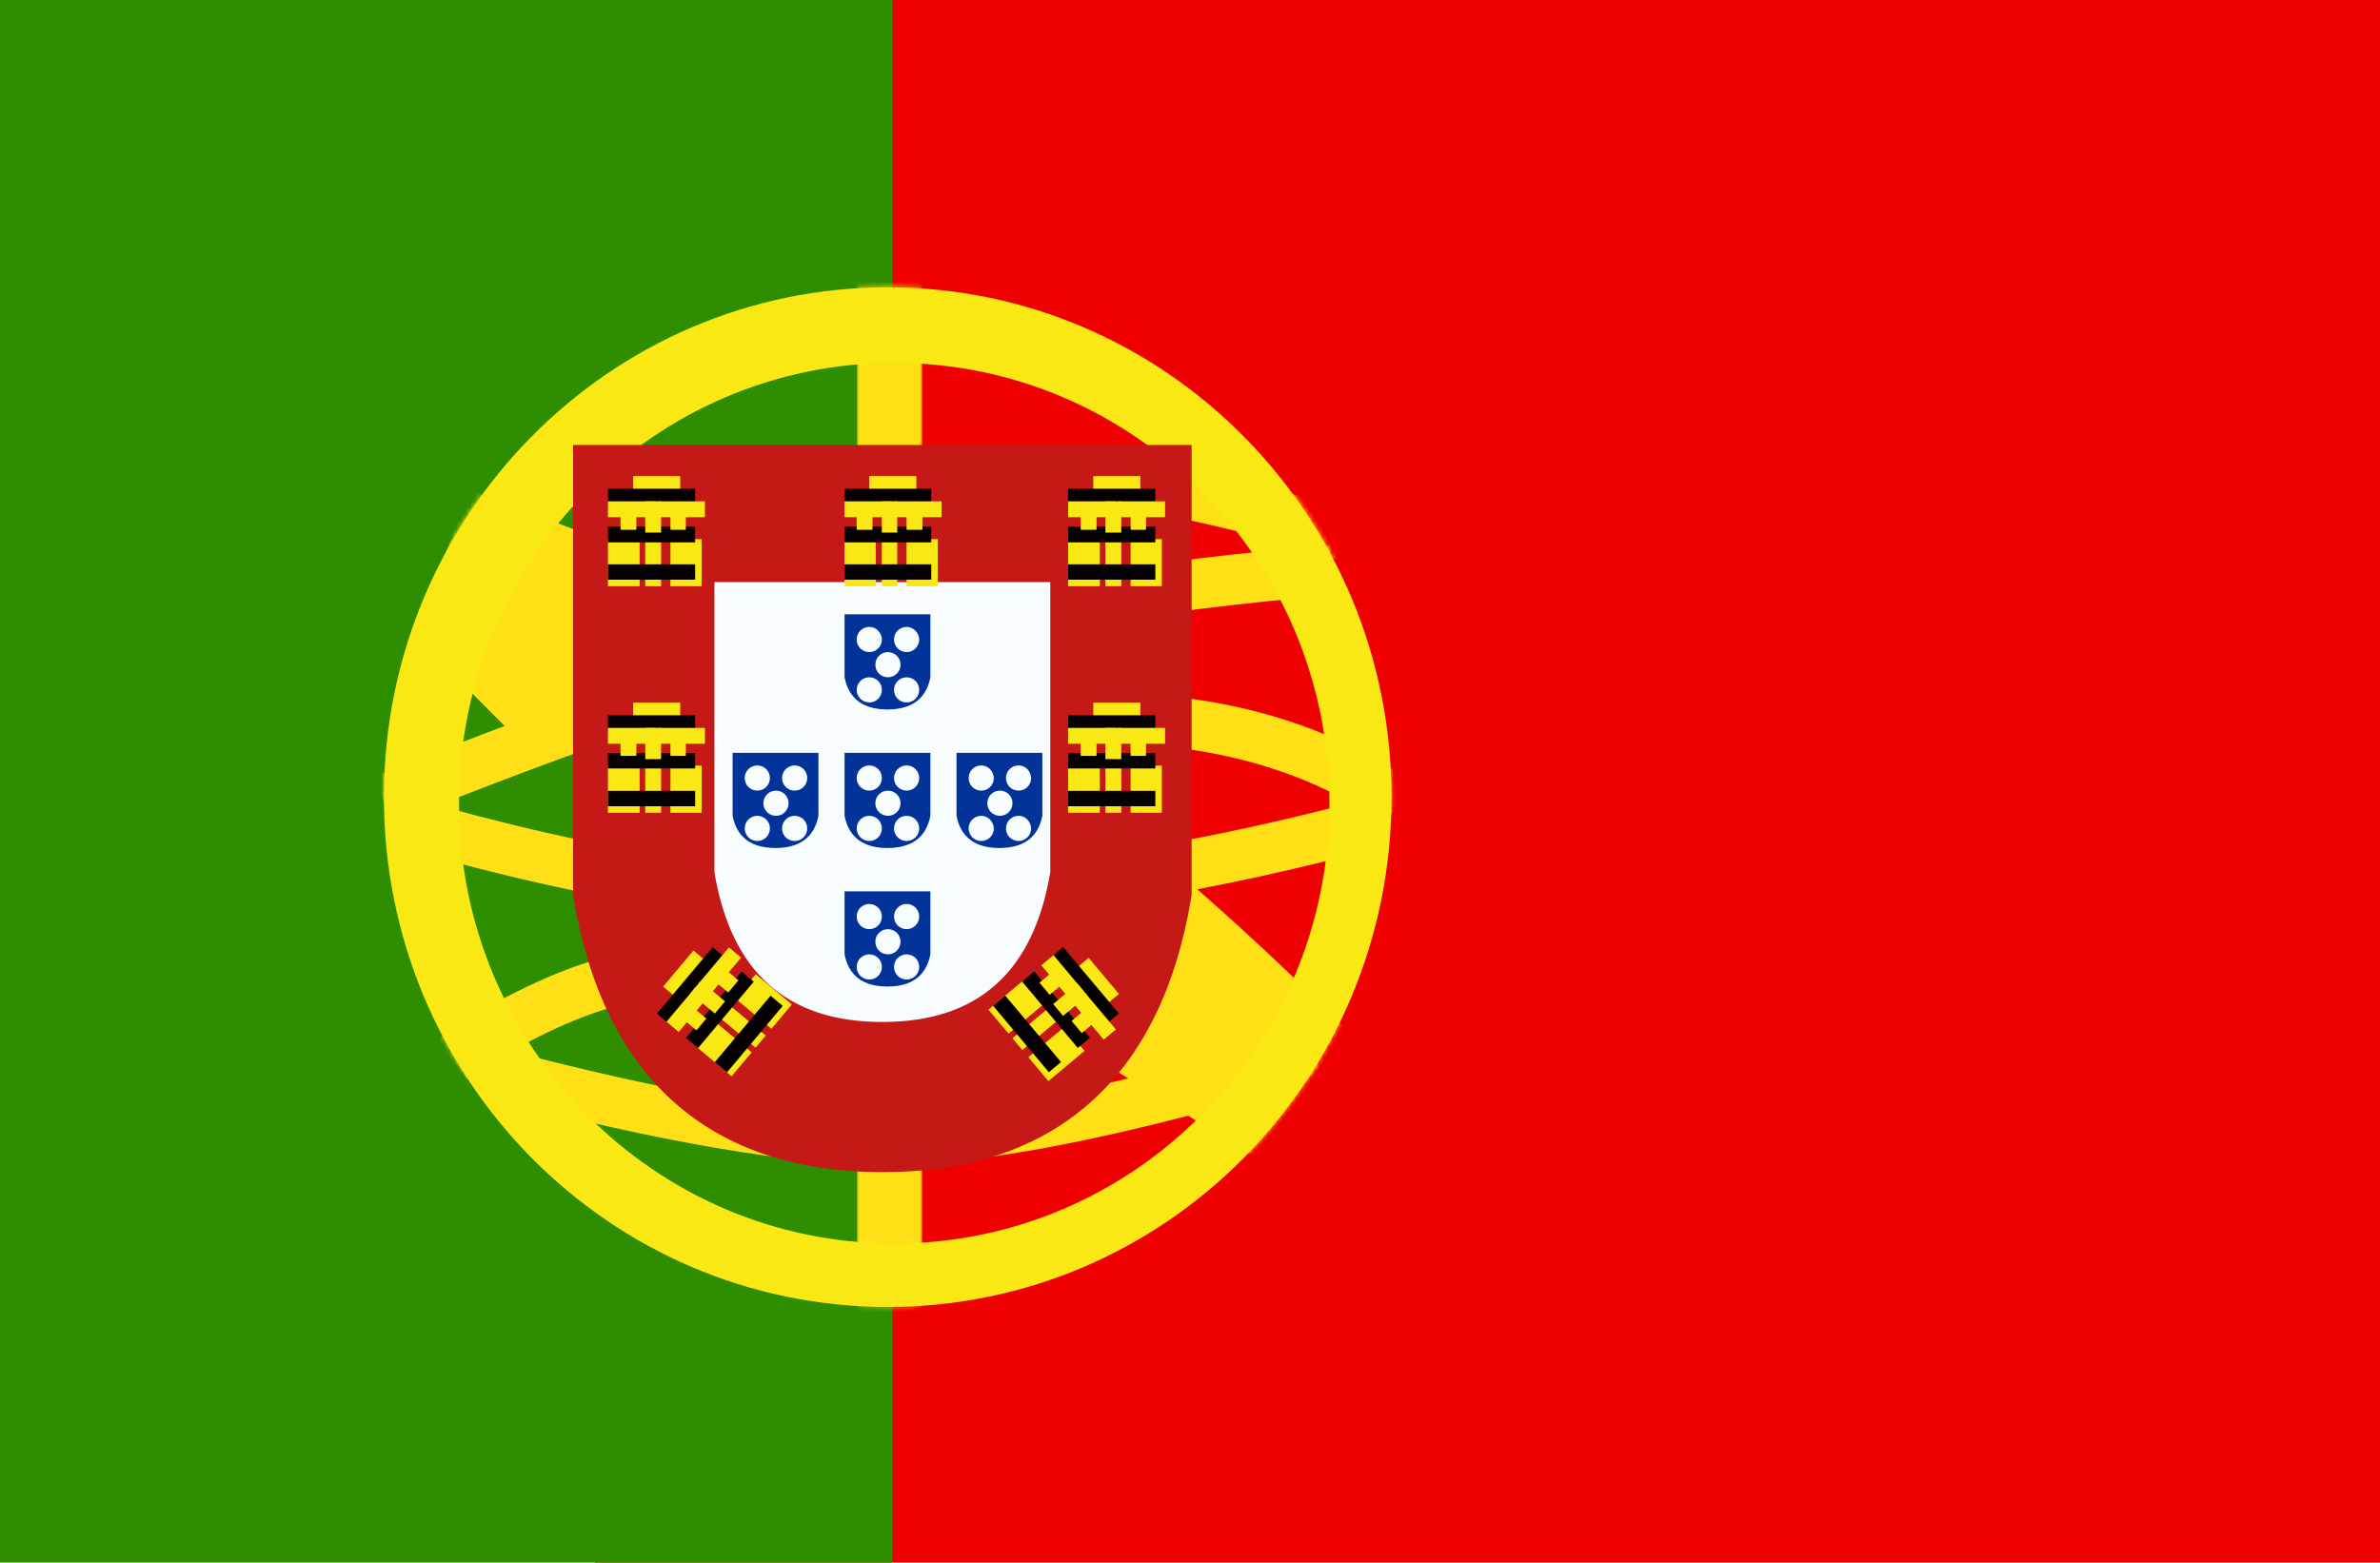 <?xml version="1.0" encoding="utf-8"?>
<!-- Generator: Adobe Illustrator 25.4.1, SVG Export Plug-In . SVG Version: 6.00 Build 0)  -->
<svg version="1.1" id="Layer_1" xmlns="http://www.w3.org/2000/svg" xmlns:xlink="http://www.w3.org/1999/xlink" x="0px" y="0px"
	 viewBox="0 0 510.2 335" style="enable-background:new 0 0 510.2 335;" xml:space="preserve">
<style type="text/css">
	.st0{fill-rule:evenodd;clip-rule:evenodd;fill:#EF0000;}
	.st1{fill-rule:evenodd;clip-rule:evenodd;fill:#2F8D00;}
	.st2{filter:url(#Adobe_OpacityMaskFilter);}
	.st3{fill-rule:evenodd;clip-rule:evenodd;fill:#FFFFFF;}
	.st4{mask:url(#mask-2_00000065783834440706501490000001406732557807108992_);}
	.st5{filter:url(#Adobe_OpacityMaskFilter_00000047741744692802059650000000623162335116142000_);}
	.st6{mask:url(#mask-4_00000010283394040039893380000004520936348628170400_);fill-rule:evenodd;clip-rule:evenodd;fill:#FFE017;}
	.st7{filter:url(#Adobe_OpacityMaskFilter_00000168806259726383988190000012719558587415583932_);}
	.st8{mask:url(#mask-4_00000140698491432309810390000013015513703220538268_);fill-rule:evenodd;clip-rule:evenodd;fill:#FFE017;}
	.st9{filter:url(#Adobe_OpacityMaskFilter_00000005957784216972538120000007104124867963957670_);}
	.st10{mask:url(#mask-4_00000112630127294477753850000008968157752690845624_);fill:#FFE017;}
	.st11{filter:url(#Adobe_OpacityMaskFilter_00000026882649041274644450000018150145511630320801_);}
	.st12{mask:url(#mask-4_00000028302149092935744010000005788250613819313854_);fill:#FFE017;}
	.st13{filter:url(#Adobe_OpacityMaskFilter_00000088855018652321407400000001167875918094638979_);}
	.st14{mask:url(#mask-4_00000127025536901093076790000003587602222409590192_);fill:#FFE017;}
	.st15{filter:url(#Adobe_OpacityMaskFilter_00000117664927981515123700000007244273194961586332_);}
	.st16{mask:url(#mask-4_00000012432969066700942500000013587498468997772972_);fill:#FFE017;}
	.st17{filter:url(#Adobe_OpacityMaskFilter_00000121254003521322087660000006827096280417995189_);}
	.st18{mask:url(#mask-4_00000072253640558450347990000004677895129006549397_);fill:#FFE017;}
	.st19{filter:url(#Adobe_OpacityMaskFilter_00000181783116154228520910000015013299706120668589_);}
	.st20{mask:url(#mask-4_00000000922041350638500390000007473561595786777788_);fill:#FFE017;}
	.st21{filter:url(#Adobe_OpacityMaskFilter_00000002376353687851681550000004328873253130676670_);}
	.st22{mask:url(#mask-4_00000121238160355837078120000015129024748304581016_);fill:#FFE017;}
	.st23{filter:url(#Adobe_OpacityMaskFilter_00000173866440266601540750000013183814798643722128_);}
	.st24{mask:url(#mask-4_00000181049434187627283550000012311896830321837496_);fill:#FFE017;}
	.st25{filter:url(#Adobe_OpacityMaskFilter_00000147941821042523862760000006556811612713668010_);}
	.st26{mask:url(#mask-4_00000123399464457015529270000008606449392990987696_);fill:#FFE017;}
	.st27{fill:#F9E813;}
	.st28{fill:#FFFFFF;}
	.st29{fill:#C51918;}
	.st30{fill:#F7FCFF;}
	.st31{fill-rule:evenodd;clip-rule:evenodd;fill:#F9E813;}
	.st32{fill-rule:evenodd;clip-rule:evenodd;fill:#060101;}
	.st33{fill:#013399;}
</style>
<polygon id="right" class="st0" points="127.6,-0.4 510.2,-0.4 510.2,335.5 127.6,335.5 "/>
<polygon id="left" class="st1" points="0,-0.4 191.3,-0.4 191.3,335.5 0,335.5 "/>
<g id="Symbols">
	<g id="flag">
		<g id="mask">
		</g>
		<defs>
			<filter id="Adobe_OpacityMaskFilter" filterUnits="userSpaceOnUse" x="80.2" y="58.9" width="222.7" height="223.9">
				<feColorMatrix  type="matrix" values="1 0 0 0 0  0 1 0 0 0  0 0 1 0 0  0 0 0 1 0"/>
			</filter>
		</defs>
		
			<mask maskUnits="userSpaceOnUse" x="80.2" y="58.9" width="222.7" height="223.9" id="mask-2_00000065783834440706501490000001406732557807108992_">
			<g class="st2">
				
					<rect id="path-1_00000158748507596893749500000003886365616222163640_" x="23.7" y="2.9" class="st3" width="447.9" height="335.9"/>
			</g>
		</mask>
		<g id="contents" class="st4">
			<g id="mark" transform="translate(4, 4)">
				<g id="stripes">
					<g id="Path">
					</g>
					<defs>
						
							<filter id="Adobe_OpacityMaskFilter_00000176026911467928631540000005092067157980423586_" filterUnits="userSpaceOnUse" x="179.7" y="54.9" width="14" height="37.8">
							<feColorMatrix  type="matrix" values="1 0 0 0 0  0 1 0 0 0  0 0 1 0 0  0 0 0 1 0"/>
						</filter>
					</defs>
					
						<mask maskUnits="userSpaceOnUse" x="179.7" y="54.9" width="14" height="37.8" id="mask-4_00000010283394040039893380000004520936348628170400_">
						<g style="filter:url(#Adobe_OpacityMaskFilter_00000176026911467928631540000005092067157980423586_);">
							<path id="path-3_00000083783397383753774540000003744939292136565403_" class="st3" d="M186.3,276.1
								c-59.6,0-108-48.9-108-109.3s48.3-109.3,108-109.3s108,48.9,108,109.3S246,276.1,186.3,276.1z"/>
						</g>
					</mask>
					<polygon id="Rectangle-53" class="st6" points="179.7,54.9 193.7,54.9 193.7,92.7 179.7,92.7 					"/>
					<defs>
						
							<filter id="Adobe_OpacityMaskFilter_00000087386004966651971410000007125344999880138369_" filterUnits="userSpaceOnUse" x="179.7" y="243.8" width="14" height="35.1">
							<feColorMatrix  type="matrix" values="1 0 0 0 0  0 1 0 0 0  0 0 1 0 0  0 0 0 1 0"/>
						</filter>
					</defs>
					
						<mask maskUnits="userSpaceOnUse" x="179.7" y="243.8" width="14" height="35.1" id="mask-4_00000140698491432309810390000013015513703220538268_">
						<g style="filter:url(#Adobe_OpacityMaskFilter_00000087386004966651971410000007125344999880138369_);">
							<path id="path-3_00000003792574896622496790000001550203769908170633_" class="st3" d="M186.3,276.1
								c-59.6,0-108-48.9-108-109.3s48.3-109.3,108-109.3s108,48.9,108,109.3S246,276.1,186.3,276.1z"/>
						</g>
					</mask>
					<polygon id="Rectangle-53_00000061448593424739763470000004045862090524072618_" class="st8" points="179.7,243.8 193.7,243.8 
						193.7,278.8 179.7,278.8 					"/>
					<defs>
						
							<filter id="Adobe_OpacityMaskFilter_00000083047832873599439650000015013688964336058010_" filterUnits="userSpaceOnUse" x="76.2" y="112.8" width="205.8" height="59.7">
							<feColorMatrix  type="matrix" values="1 0 0 0 0  0 1 0 0 0  0 0 1 0 0  0 0 0 1 0"/>
						</filter>
					</defs>
					
						<mask maskUnits="userSpaceOnUse" x="76.2" y="112.8" width="205.8" height="59.7" id="mask-4_00000112630127294477753850000008968157752690845624_">
						<g style="filter:url(#Adobe_OpacityMaskFilter_00000083047832873599439650000015013688964336058010_);">
							<path id="path-3_00000162349841448132546740000004300663255863511179_" class="st3" d="M186.3,276.1
								c-59.6,0-108-48.9-108-109.3s48.3-109.3,108-109.3s108,48.9,108,109.3S246,276.1,186.3,276.1z"/>
						</g>
					</mask>
					<path id="Path-194" class="st10" d="M80.1,172.5l-3.9-10c43.2-17.2,75.8-28.4,97.9-33.4c32.4-7.4,68.1-12.8,106.9-16.3l1,10.7
						c-38.4,3.5-73.6,8.9-105.6,16.1C154.9,144.5,122.8,155.5,80.1,172.5z"/>
					<defs>
						
							<filter id="Adobe_OpacityMaskFilter_00000046331590776085132140000013530377192003499188_" filterUnits="userSpaceOnUse" x="204.1" y="92.1" width="83.5" height="24.4">
							<feColorMatrix  type="matrix" values="1 0 0 0 0  0 1 0 0 0  0 0 1 0 0  0 0 0 1 0"/>
						</filter>
					</defs>
					
						<mask maskUnits="userSpaceOnUse" x="204.1" y="92.1" width="83.5" height="24.4" id="mask-4_00000028302149092935744010000005788250613819313854_">
						<g style="filter:url(#Adobe_OpacityMaskFilter_00000046331590776085132140000013530377192003499188_);">
							<path id="path-3_00000163070610664564556510000007841296546416221828_" class="st3" d="M186.3,276.1
								c-59.6,0-108-48.9-108-109.3s48.3-109.3,108-109.3s108,48.9,108,109.3S246,276.1,186.3,276.1z"/>
						</g>
					</mask>
					<path id="Path-204" class="st12" d="M287.6,106.2l-3.2,10.3c-32.6-10.3-59.2-14.7-79.7-13.4l-0.7-10.8
						C226,90.9,253.8,95.5,287.6,106.2z"/>
					<defs>
						
							<filter id="Adobe_OpacityMaskFilter_00000155145200750205358930000015256615209259626385_" filterUnits="userSpaceOnUse" x="231.2" y="144.5" width="67.7" height="28.1">
							<feColorMatrix  type="matrix" values="1 0 0 0 0  0 1 0 0 0  0 0 1 0 0  0 0 0 1 0"/>
						</filter>
					</defs>
					
						<mask maskUnits="userSpaceOnUse" x="231.2" y="144.5" width="67.7" height="28.1" id="mask-4_00000127025536901093076790000003587602222409590192_">
						<g style="filter:url(#Adobe_OpacityMaskFilter_00000155145200750205358930000015256615209259626385_);">
							<path id="path-3_00000043443607300639436180000017365310065580843180_" class="st3" d="M186.3,276.1
								c-59.6,0-108-48.9-108-109.3s48.3-109.3,108-109.3s108,48.9,108,109.3S246,276.1,186.3,276.1z"/>
						</g>
					</mask>
					<path id="Path-207" class="st14" d="M298.9,163.8l-6,8.9c-16.6-11.6-37.1-17.4-61.6-17.4v-10.8
						C257.8,144.5,280.4,150.9,298.9,163.8z"/>
					<defs>
						
							<filter id="Adobe_OpacityMaskFilter_00000132072788996105646730000002733942157121185186_" filterUnits="userSpaceOnUse" x="80.7" y="167" width="211.9" height="27.1">
							<feColorMatrix  type="matrix" values="1 0 0 0 0  0 1 0 0 0  0 0 1 0 0  0 0 0 1 0"/>
						</filter>
					</defs>
					
						<mask maskUnits="userSpaceOnUse" x="80.7" y="167" width="211.9" height="27.1" id="mask-4_00000012432969066700942500000013587498468997772972_">
						<g style="filter:url(#Adobe_OpacityMaskFilter_00000132072788996105646730000002733942157121185186_);">
							<path id="path-3_00000070107783388213412940000008301561766563872421_" class="st3" d="M186.3,276.1
								c-59.6,0-108-48.9-108-109.3s48.3-109.3,108-109.3s108,48.9,108,109.3S246,276.1,186.3,276.1z"/>
						</g>
					</mask>
					<path id="Path-208" class="st16" d="M289.9,167l2.8,10.4c-35.9,9.7-69.5,15.2-101,16.5c-31.7,1.3-68.6-4.2-110.9-16.6l3-10.4
						c41.2,12,77,17.4,107.5,16.1C221.8,181.9,254.7,176.5,289.9,167z"/>
					<defs>
						
							<filter id="Adobe_OpacityMaskFilter_00000004543525665155354260000001189007958267070852_" filterUnits="userSpaceOnUse" x="88.3" y="101" width="197.5" height="134">
							<feColorMatrix  type="matrix" values="1 0 0 0 0  0 1 0 0 0  0 0 1 0 0  0 0 0 1 0"/>
						</filter>
					</defs>
					
						<mask maskUnits="userSpaceOnUse" x="88.3" y="101" width="197.5" height="134" id="mask-4_00000072253640558450347990000004677895129006549397_">
						<g style="filter:url(#Adobe_OpacityMaskFilter_00000004543525665155354260000001189007958267070852_);">
							<path id="path-3_00000005944928522129550010000018419654642757672362_" class="st3" d="M186.3,276.1
								c-59.6,0-108-48.9-108-109.3s48.3-109.3,108-109.3s108,48.9,108,109.3S246,276.1,186.3,276.1z"/>
						</g>
					</mask>
					<path id="Path-209" class="st18" d="M285.8,217.8L268.9,235c-32-32-60.2-54.9-84.4-68.6c-24.6-14-56.7-28.2-96.2-42.5l8.1-22.9
						c40.7,14.8,74,29.5,99.9,44.2C222.6,160.2,252.4,184.4,285.8,217.8z"/>
					<defs>
						
							<filter id="Adobe_OpacityMaskFilter_00000009563017545253056350000015467404896448770689_" filterUnits="userSpaceOnUse" x="89.7" y="198.6" width="53.5" height="28.9">
							<feColorMatrix  type="matrix" values="1 0 0 0 0  0 1 0 0 0  0 0 1 0 0  0 0 0 1 0"/>
						</filter>
					</defs>
					
						<mask maskUnits="userSpaceOnUse" x="89.7" y="198.6" width="53.5" height="28.9" id="mask-4_00000000922041350638500390000007473561595786777788_">
						<g style="filter:url(#Adobe_OpacityMaskFilter_00000009563017545253056350000015467404896448770689_);">
							<path id="path-3_00000129901856246566718800000006407537507658121089_" class="st3" d="M186.3,276.1
								c-59.6,0-108-48.9-108-109.3s48.3-109.3,108-109.3s108,48.9,108,109.3S246,276.1,186.3,276.1z"/>
						</g>
					</mask>
					<path id="Path-210" class="st20" d="M96.1,227.5l-6.4-8.6c0.9-0.7,2.5-1.8,4.7-3.2c3.6-2.3,7.6-4.7,12-6.9
						c11.9-6,23.8-9.8,35.2-10.2c0.6,0,1.1,0,1.7,0v10.8c-0.4,0-0.9,0-1.3,0c-9.6,0.3-20.1,3.6-30.8,9c-4,2-7.7,4.2-11,6.3
						c-1.2,0.7-2.2,1.4-3,2.1C96.6,227.2,96.3,227.4,96.1,227.5z"/>
					<defs>
						
							<filter id="Adobe_OpacityMaskFilter_00000008855640582684873670000008866947664913268670_" filterUnits="userSpaceOnUse" x="101.1" y="218.3" width="172.7" height="27.3">
							<feColorMatrix  type="matrix" values="1 0 0 0 0  0 1 0 0 0  0 0 1 0 0  0 0 0 1 0"/>
						</filter>
					</defs>
					
						<mask maskUnits="userSpaceOnUse" x="101.1" y="218.3" width="172.7" height="27.3" id="mask-4_00000121238160355837078120000015129024748304581016_">
						<g style="filter:url(#Adobe_OpacityMaskFilter_00000008855640582684873670000008866947664913268670_);">
							<path id="path-3_00000111903939847719148080000005139357614710637954_" class="st3" d="M186.3,276.1
								c-59.6,0-108-48.9-108-109.3s48.3-109.3,108-109.3s108,48.9,108,109.3S246,276.1,186.3,276.1z"/>
						</g>
					</mask>
					<path id="Path-211" class="st22" d="M101.1,231.3l2.7-10.4c35.6,9.4,63,14,82.1,14c19.1,0,47.4-5.5,84.9-16.5l3,10.4
						c-38.4,11.3-67.6,17-87.9,17C165.6,245.7,137.4,240.9,101.1,231.3z"/>
					<defs>
						
							<filter id="Adobe_OpacityMaskFilter_00000081634164447204233710000011905283727959381948_" filterUnits="userSpaceOnUse" x="87.2" y="117.4" width="41.6" height="42.1">
							<feColorMatrix  type="matrix" values="1 0 0 0 0  0 1 0 0 0  0 0 1 0 0  0 0 0 1 0"/>
						</filter>
					</defs>
					
						<mask maskUnits="userSpaceOnUse" x="87.2" y="117.4" width="41.6" height="42.1" id="mask-4_00000181049434187627283550000012311896830321837496_">
						<g style="filter:url(#Adobe_OpacityMaskFilter_00000081634164447204233710000011905283727959381948_);">
							<path id="path-3_00000015356154713139660460000001652212760395885484_" class="st3" d="M186.3,276.1
								c-59.6,0-108-48.9-108-109.3s48.3-109.3,108-109.3s108,48.9,108,109.3S246,276.1,186.3,276.1z"/>
						</g>
					</mask>
					<polygon id="Path-212" class="st24" points="87.2,134.6 104.1,117.4 128.8,142.2 111.9,159.4 					"/>
					<defs>
						
							<filter id="Adobe_OpacityMaskFilter_00000112595735884866656220000011726285141525073792_" filterUnits="userSpaceOnUse" x="227.4" y="200" width="51.8" height="45.1">
							<feColorMatrix  type="matrix" values="1 0 0 0 0  0 1 0 0 0  0 0 1 0 0  0 0 0 1 0"/>
						</filter>
					</defs>
					
						<mask maskUnits="userSpaceOnUse" x="227.4" y="200" width="51.8" height="45.1" id="mask-4_00000123399464457015529270000008606449392990987696_">
						<g style="filter:url(#Adobe_OpacityMaskFilter_00000112595735884866656220000011726285141525073792_);">
							<path id="path-3_00000000934451969138120750000003703145805035924098_" class="st3" d="M186.3,276.1
								c-59.6,0-108-48.9-108-109.3s48.3-109.3,108-109.3s108,48.9,108,109.3S246,276.1,186.3,276.1z"/>
						</g>
					</mask>
					<polygon id="Path-213" class="st26" points="227.4,220.7 239.9,200 279.2,224.5 266.6,245.1 					"/>
				</g>
				<path id="outer" class="st27" d="M186.3,57.6c59.6,0,108,48.9,108,109.3s-48.3,109.3-108,109.3s-108-48.9-108-109.3
					S126.7,57.6,186.3,57.6z M187.7,73.8c-51.5,0-93.3,42.3-93.3,94.4s41.8,94.4,93.3,94.4s93.3-42.3,93.3-94.4
					S239.2,73.8,187.7,73.8z"/>
				<g id="center" transform="translate(3.048, 2.506)">
					<path id="Path_00000016789742711584317290000004015554647277002146_" class="st28" d="M123.8,97v87.6c5.8,34.7,25.2,52,58.3,52
						s52.5-17.3,58.3-52V97H123.8z"/>
					<path id="Path-214" class="st29" d="M115.8,88.9h132.6v96.4l-0.1,0.7c-6.4,38.5-29.1,58.8-66.2,58.8s-59.8-20.3-66.2-58.8
						l-0.1-0.7V88.9z"/>
					<path id="Path-214_00000158730291271881531500000009086840634842806421_" class="st30" d="M146.2,118.3h71.9v62.2
						c-3.6,21.4-15.5,32.1-36,32.1s-32.4-10.7-36-32.1V118.3z"/>
					<g id="castles" transform="translate(0.571, 0.578)">
						<g id="castle">
							<polygon id="Rectangle-54" class="st31" points="128.1,95 138.2,95 138.2,101.7 128.1,101.7 							"/>
							<polygon id="Rectangle-55" class="st32" points="122.7,97.7 141.4,97.7 141.4,101.1 122.7,101.1 							"/>
							<polygon id="Rectangle-54_00000132795531556525904220000007084366277557218207_" class="st31" points="122.7,100.4 
								132.9,100.4 132.9,103.8 122.7,103.8 							"/>
							<polygon id="Rectangle-54_00000140722132803891726220000005508004713055705248_" class="st31" points="133.4,100.4 
								143.5,100.4 143.5,103.8 133.4,103.8 							"/>
							<polygon id="Rectangle-54_00000063605299597338533260000011567809662394231179_" class="st31" points="122.7,108.5 
								129.5,108.5 129.5,118.6 122.7,118.6 							"/>
							<polygon id="Rectangle-54_00000106853410085880792980000002622219691372978869_" class="st31" points="136.1,108.5 
								142.8,108.5 142.8,118.6 136.1,118.6 							"/>
							<polygon id="Rectangle-54_00000145036453722720412730000005594763436876253369_" class="st31" points="130.7,108.5 
								134.1,108.5 134.1,118.6 130.7,118.6 							"/>
							<polygon id="Rectangle-55_00000180368550069217956530000013317065861757585586_" class="st32" points="122.7,105.8 
								141.4,105.8 141.4,109.2 122.7,109.2 							"/>
							<polygon id="Rectangle-55_00000092451603505305505730000017136109112237104546_" class="st32" points="122.7,113.9 
								141.4,113.9 141.4,117.2 122.7,117.2 							"/>
							<polygon id="Rectangle-54_00000142146886913573473110000001313817399293117875_" class="st31" points="125.4,103.1 
								128.8,103.1 128.8,106.5 125.4,106.5 							"/>
							<polygon id="Rectangle-54_00000092414358237685570670000010565007078907371446_" class="st31" points="136.1,103.1 
								139.4,103.1 139.4,106.5 136.1,106.5 							"/>
							<polygon id="Rectangle-54_00000060004785993195255840000009404257003053068206_" class="st31" points="130.7,100.4 
								134.1,100.4 134.1,107.1 130.7,107.1 							"/>
						</g>
						<g id="castle_00000016046290514687501380000014301006815806535587_" transform="translate(3.619, 0)">
							<polygon id="Rectangle-54_00000148637339010145955120000012373980755171620246_" class="st31" points="175.1,95 185.2,95 
								185.2,101.7 175.1,101.7 							"/>
							<polygon id="Rectangle-55_00000065042338134863529980000006859747868755987081_" class="st32" points="169.8,97.7 
								188.4,97.7 188.4,101.1 169.8,101.1 							"/>
							<polygon id="Rectangle-54_00000042001226710813533990000008716356966072108932_" class="st31" points="169.8,100.4 
								179.9,100.4 179.9,103.8 169.8,103.8 							"/>
							<polygon id="Rectangle-54_00000098920122897375017650000006884146446361664418_" class="st31" points="180.4,100.4 
								190.6,100.4 190.6,103.8 180.4,103.8 							"/>
							<polygon id="Rectangle-54_00000016037620037106989140000003711020090349131689_" class="st31" points="169.8,108.5 
								176.5,108.5 176.5,118.6 169.8,118.6 							"/>
							<polygon id="Rectangle-54_00000065789955627983980490000017245544527294446015_" class="st31" points="183.1,108.5 
								189.8,108.5 189.8,118.6 183.1,118.6 							"/>
							<polygon id="Rectangle-54_00000023995048216045666620000004566295229513533827_" class="st31" points="177.8,108.5 
								181.1,108.5 181.1,118.6 177.8,118.6 							"/>
							<polygon id="Rectangle-55_00000024709663355850363410000000806587694066890647_" class="st32" points="169.8,105.8 
								188.4,105.8 188.4,109.2 169.8,109.2 							"/>
							<polygon id="Rectangle-55_00000003814505988080213720000010172116870064592306_" class="st32" points="169.8,113.9 
								188.4,113.9 188.4,117.2 169.8,117.2 							"/>
							<polygon id="Rectangle-54_00000089538458495111553450000008521919612280947595_" class="st31" points="172.4,103.1 
								175.8,103.1 175.8,106.5 172.4,106.5 							"/>
							<polygon id="Rectangle-54_00000013177198993781431180000001766937346106331785_" class="st31" points="183.1,103.1 
								186.5,103.1 186.5,106.5 183.1,106.5 							"/>
							<polygon id="Rectangle-54_00000080924701259623515310000014963327322980243619_" class="st31" points="177.8,100.4 
								181.1,100.4 181.1,107.1 177.8,107.1 							"/>
						</g>
						<g id="castle_00000093879135733852173570000005899950943928466622_" transform="translate(7.048, 0)">
							<polygon id="Rectangle-54_00000182530263570094289100000010513912128708594089_" class="st31" points="219.7,95 229.8,95 
								229.8,101.7 219.7,101.7 							"/>
							<polygon id="Rectangle-55_00000121265246426866331950000006698006012193539218_" class="st32" points="214.3,97.7 233,97.7 
								233,101.1 214.3,101.1 							"/>
							<polygon id="Rectangle-54_00000059303847337207225690000013337891092813959082_" class="st31" points="214.3,100.4 
								224.4,100.4 224.4,103.8 214.3,103.8 							"/>
							<polygon id="Rectangle-54_00000160903425158420245700000005574093810677647243_" class="st31" points="225,100.4 
								235.1,100.4 235.1,103.8 225,103.8 							"/>
							<polygon id="Rectangle-54_00000058559114184446389970000005021014343124509080_" class="st31" points="214.3,108.5 
								221.1,108.5 221.1,118.6 214.3,118.6 							"/>
							<polygon id="Rectangle-54_00000029016725370780613630000001411524216740148394_" class="st31" points="227.7,108.5 
								234.4,108.5 234.4,118.6 227.7,118.6 							"/>
							<polygon id="Rectangle-54_00000110437931474371593390000007087011120751039381_" class="st31" points="222.3,108.5 
								225.7,108.5 225.7,118.6 222.3,118.6 							"/>
							<polygon id="Rectangle-55_00000084532001271721672820000012810541088539784623_" class="st32" points="214.3,105.8 
								233,105.8 233,109.2 214.3,109.2 							"/>
							<polygon id="Rectangle-55_00000111182825670609093410000008683473382406787456_" class="st32" points="214.3,113.9 
								233,113.9 233,117.2 214.3,117.2 							"/>
							<polygon id="Rectangle-54_00000110429709878979176530000011886036577452411816_" class="st31" points="217,103.1 
								220.4,103.1 220.4,106.5 217,106.5 							"/>
							<polygon id="Rectangle-54_00000173155306467538371320000008195464142475899808_" class="st31" points="227.7,103.1 
								231,103.1 231,106.5 227.7,106.5 							"/>
							<polygon id="Rectangle-54_00000118370700274887259630000004095934014721316768_" class="st31" points="222.3,100.4 
								225.7,100.4 225.7,107.1 222.3,107.1 							"/>
						</g>
						<g id="castle_00000147219630933931285680000004760925838060950442_" transform="translate(7.048, 3.47)">
							<polygon id="Rectangle-54_00000093871931904578847080000005019199612618468785_" class="st31" points="219.7,140.1 
								229.8,140.1 229.8,146.8 219.7,146.8 							"/>
							<polygon id="Rectangle-55_00000175314568214563896880000008823599218991697846_" class="st32" points="214.3,142.8 
								233,142.8 233,146.2 214.3,146.2 							"/>
							<polygon id="Rectangle-54_00000026154935768229198270000006411777692596806552_" class="st31" points="214.3,145.5 
								224.4,145.5 224.4,148.9 214.3,148.9 							"/>
							<polygon id="Rectangle-54_00000170280095783184242750000013292712397288244108_" class="st31" points="225,145.5 
								235.1,145.5 235.1,148.9 225,148.9 							"/>
							<polygon id="Rectangle-54_00000101815616395289764210000017394073389740220089_" class="st31" points="214.3,153.6 
								221.1,153.6 221.1,163.7 214.3,163.7 							"/>
							<polygon id="Rectangle-54_00000012467701563205630700000014975234023029945217_" class="st31" points="227.7,153.6 
								234.4,153.6 234.4,163.7 227.7,163.7 							"/>
							<polygon id="Rectangle-54_00000145045902095276886450000009982343595149560733_" class="st31" points="222.3,153.6 
								225.7,153.6 225.7,163.7 222.3,163.7 							"/>
							<polygon id="Rectangle-55_00000124132189622619796330000001467337713983678384_" class="st32" points="214.3,150.9 
								233,150.9 233,154.2 214.3,154.2 							"/>
							<polygon id="Rectangle-55_00000099636709269356337480000007040882713238208407_" class="st32" points="214.3,159 233,159 
								233,162.3 214.3,162.3 							"/>
							<polygon id="Rectangle-54_00000017486145517946165390000013620877784229836944_" class="st31" points="217,148.2 
								220.4,148.2 220.4,151.5 217,151.5 							"/>
							<polygon id="Rectangle-54_00000036959816458067305130000003687056645733351092_" class="st31" points="227.7,148.2 
								231,148.2 231,151.5 227.7,151.5 							"/>
							<polygon id="Rectangle-54_00000078016190301593339340000006112599761839089828_" class="st31" points="222.3,145.5 
								225.7,145.5 225.7,152.2 222.3,152.2 							"/>
						</g>
						<g id="castle_00000127018495260934407170000009710031357402539710_" transform="translate(0, 3.47)">
							<polygon id="Rectangle-54_00000082342077024613661550000003111314402070608798_" class="st31" points="128.1,140.1 
								138.2,140.1 138.2,146.8 128.1,146.8 							"/>
							<polygon id="Rectangle-55_00000157282281060224225920000006308249704361015980_" class="st32" points="122.7,142.8 
								141.4,142.8 141.4,146.2 122.7,146.2 							"/>
							<polygon id="Rectangle-54_00000016034156241172566300000001518345077331532470_" class="st31" points="122.7,145.5 
								132.9,145.5 132.9,148.9 122.7,148.9 							"/>
							<polygon id="Rectangle-54_00000173126714255847260510000016632967664301926279_" class="st31" points="133.4,145.5 
								143.5,145.5 143.5,148.9 133.4,148.9 							"/>
							<polygon id="Rectangle-54_00000140732848008002681910000000081616024433571504_" class="st31" points="122.7,153.6 
								129.5,153.6 129.5,163.7 122.7,163.7 							"/>
							<polygon id="Rectangle-54_00000077292228569362550540000002108278262878912669_" class="st31" points="136.1,153.6 
								142.8,153.6 142.8,163.7 136.1,163.7 							"/>
							<polygon id="Rectangle-54_00000035506206951435670710000014185688434358905257_" class="st31" points="130.7,153.6 
								134.1,153.6 134.1,163.7 130.7,163.7 							"/>
							<polygon id="Rectangle-55_00000079480205149314744080000015649386907459558325_" class="st32" points="122.7,150.9 
								141.4,150.9 141.4,154.2 122.7,154.2 							"/>
							<polygon id="Rectangle-55_00000090256817859604610290000014909571788893659037_" class="st32" points="122.7,159 141.4,159 
								141.4,162.3 122.7,162.3 							"/>
							<polygon id="Rectangle-54_00000110447019903546613500000012149256041990201510_" class="st31" points="125.4,148.2 
								128.8,148.2 128.8,151.5 125.4,151.5 							"/>
							<polygon id="Rectangle-54_00000110443323362614464130000010176094261689424044_" class="st31" points="136.1,148.2 
								139.4,148.2 139.4,151.5 136.1,151.5 							"/>
							<polygon id="Rectangle-54_00000130613959223399765090000016287061009279575681_" class="st31" points="130.7,145.5 
								134.1,145.5 134.1,152.2 130.7,152.2 							"/>
						</g>
						
							<g id="castle_00000015343109207552490740000013013237852983046568_" transform="translate(1.619, 8.096) rotate(-50) translate(-1.619, -8.096) translate(0.952, 7.325)">
							<polygon id="Rectangle-54_00000173876532200900530250000012924792721351793305_" class="st31" points="-64.3,228.8 
								-54.2,228.8 -54.2,235.6 -64.3,235.6 							"/>
							<polygon id="Rectangle-55_00000125586922747768844580000003415035898204806838_" class="st32" points="-69.6,231.5 
								-51,231.5 -51,234.9 -69.6,234.9 							"/>
							<polygon id="Rectangle-54_00000079479518827148427650000008995328601871513263_" class="st31" points="-69.6,234.2 
								-59.5,234.2 -59.5,237.6 -69.6,237.6 							"/>
							<polygon id="Rectangle-54_00000150092759854822747750000006052230717274653592_" class="st31" points="-59,234.2 
								-48.8,234.2 -48.8,237.6 -59,237.6 							"/>
							<polygon id="Rectangle-54_00000147925503153773947210000001789048473687371197_" class="st31" points="-69.6,242.3 
								-62.9,242.3 -62.9,252.4 -69.6,252.4 							"/>
							<polygon id="Rectangle-54_00000070832941320164900320000005375199443831990147_" class="st31" points="-56.3,242.3 
								-49.5,242.3 -49.5,252.4 -56.3,252.4 							"/>
							<polygon id="Rectangle-54_00000166648095768275072390000002957845916546871942_" class="st31" points="-61.6,242.3 
								-58.2,242.3 -58.2,252.4 -61.6,252.4 							"/>
							<polygon id="Rectangle-55_00000142136556568722571100000016996772537372930214_" class="st32" points="-69.6,239.6 
								-51,239.6 -51,243 -69.6,243 							"/>
							<polygon id="Rectangle-55_00000044136128330367731790000017284892023789420471_" class="st32" points="-69.6,247.7 
								-51,247.7 -51,251.1 -69.6,251.1 							"/>
							<polygon id="Rectangle-54_00000181767759115981099630000004761737008797881999_" class="st31" points="-66.9,236.9 
								-63.6,236.9 -63.6,240.3 -66.9,240.3 							"/>
							<polygon id="Rectangle-54_00000019678764899687089270000002905290959871504048_" class="st31" points="-56.3,236.9 
								-52.9,236.9 -52.9,240.3 -56.3,240.3 							"/>
							<polygon id="Rectangle-54_00000081648609628433177610000003735255343905222815_" class="st31" points="-61.6,234.2 
								-58.2,234.2 -58.2,241 -61.6,241 							"/>
						</g>
						
							<g id="castle_00000034783721498516643380000017055298186997509306_" transform="translate(6.952, 8.096) rotate(50) translate(-6.952, -8.096) translate(6.286, 7.325)">
							<polygon id="Rectangle-54_00000061434425743988254580000008303901076282164903_" class="st31" points="287,-44.6 
								297.1,-44.6 297.1,-37.8 287,-37.8 							"/>
							<polygon id="Rectangle-55_00000011744882001942892500000011162588275244302750_" class="st32" points="281.7,-41.9 
								300.3,-41.9 300.3,-38.5 281.7,-38.5 							"/>
							<polygon id="Rectangle-54_00000084490900114604214950000011592098235513574323_" class="st31" points="281.7,-39.2 
								291.8,-39.2 291.8,-35.8 281.7,-35.8 							"/>
							<polygon id="Rectangle-54_00000060026478302380575140000014025777756835069867_" class="st31" points="292.3,-39.2 
								302.5,-39.2 302.5,-35.8 292.3,-35.8 							"/>
							<polygon id="Rectangle-54_00000111899590822633468170000015703352456215737278_" class="st31" points="281.7,-31.1 
								288.4,-31.1 288.4,-21 281.7,-21 							"/>
							<polygon id="Rectangle-54_00000099636043664648565690000014114465851714533553_" class="st31" points="295,-31.1 
								301.7,-31.1 301.7,-21 295,-21 							"/>
							<polygon id="Rectangle-54_00000072979800174326301510000003872158817192503486_" class="st31" points="289.7,-31.1 
								293,-31.1 293,-21 289.7,-21 							"/>
							<polygon id="Rectangle-55_00000108998297154548593210000000695396646436842161_" class="st32" points="281.7,-33.8 
								300.3,-33.8 300.3,-30.4 281.7,-30.4 							"/>
							<polygon id="Rectangle-55_00000030467495432182438490000010937764959583961997_" class="st32" points="281.7,-25.7 
								300.3,-25.7 300.3,-22.3 281.7,-22.3 							"/>
							<polygon id="Rectangle-54_00000099640950036929842620000006113206886352954770_" class="st31" points="284.3,-36.5 
								287.7,-36.5 287.7,-33.1 284.3,-33.1 							"/>
							<polygon id="Rectangle-54_00000058563878424561910500000017180486244182397085_" class="st31" points="295,-36.5 
								298.4,-36.5 298.4,-33.1 295,-33.1 							"/>
							<polygon id="Rectangle-54_00000087396800327955571170000014402686758399771820_" class="st31" points="289.7,-39.2 
								293,-39.2 293,-32.4 289.7,-32.4 							"/>
						</g>
					</g>
					<path id="Path-214_00000097478878842820273040000000533286177857863047_" class="st33" d="M192.4,125.2v13.5
						c-0.9,4.6-4,6.9-9.2,6.9s-8.3-2.3-9.2-6.9v-13.5H192.4z M179.3,138.7c-1.5,0-2.7,1.2-2.7,2.7c0,1.5,1.2,2.7,2.7,2.7
						s2.7-1.2,2.7-2.7C182,139.9,180.8,138.7,179.3,138.7z M187.3,138.7c-1.5,0-2.7,1.2-2.7,2.7c0,1.5,1.2,2.7,2.7,2.7
						s2.7-1.2,2.7-2.7C190,139.9,188.8,138.7,187.3,138.7z M183.3,133.3c-1.5,0-2.7,1.2-2.7,2.7c0,1.5,1.2,2.7,2.7,2.7
						s2.7-1.2,2.7-2.7C186,134.5,184.8,133.3,183.3,133.3z M179.3,127.9c-1.5,0-2.7,1.2-2.7,2.7c0,1.5,1.2,2.7,2.7,2.7
						s2.7-1.2,2.7-2.7C182,129.2,180.8,127.9,179.3,127.9z M187.3,127.9c-1.5,0-2.7,1.2-2.7,2.7c0,1.5,1.2,2.7,2.7,2.7
						s2.7-1.2,2.7-2.7C190,129.2,188.8,127.9,187.3,127.9z"/>
					<path id="Path-214_00000178197278010284883050000011864263923657249410_" class="st33" d="M192.4,154.9v13.5
						c-0.9,4.6-4,6.9-9.2,6.9s-8.3-2.3-9.2-6.9v-13.5H192.4z M179.3,168.4c-1.5,0-2.7,1.2-2.7,2.7c0,1.5,1.2,2.7,2.7,2.7
						s2.7-1.2,2.7-2.7C182,169.6,180.8,168.4,179.3,168.4z M187.3,168.4c-1.5,0-2.7,1.2-2.7,2.7c0,1.5,1.2,2.7,2.7,2.7
						s2.7-1.2,2.7-2.7C190,169.6,188.8,168.4,187.3,168.4z M183.3,163c-1.5,0-2.7,1.2-2.7,2.7s1.2,2.7,2.7,2.7s2.7-1.2,2.7-2.7
						S184.8,163,183.3,163z M179.3,157.6c-1.5,0-2.7,1.2-2.7,2.7c0,1.5,1.2,2.7,2.7,2.7s2.7-1.2,2.7-2.7
						C182,158.8,180.8,157.6,179.3,157.6z M187.3,157.6c-1.5,0-2.7,1.2-2.7,2.7c0,1.5,1.2,2.7,2.7,2.7s2.7-1.2,2.7-2.7
						C190,158.8,188.8,157.6,187.3,157.6z"/>
					<path id="Path-214_00000016036931873342740700000002890169619658968509_" class="st33" d="M216.4,154.9v13.5
						c-0.9,4.6-4,6.9-9.2,6.9s-8.3-2.3-9.2-6.9v-13.5H216.4z M203.3,168.4c-1.5,0-2.7,1.2-2.7,2.7c0,1.5,1.2,2.7,2.7,2.7
						s2.7-1.2,2.7-2.7C205.9,169.6,204.8,168.4,203.3,168.4z M211.3,168.4c-1.5,0-2.7,1.2-2.7,2.7c0,1.5,1.2,2.7,2.7,2.7
						s2.7-1.2,2.7-2.7C213.9,169.6,212.8,168.4,211.3,168.4z M207.3,163c-1.5,0-2.7,1.2-2.7,2.7s1.2,2.7,2.7,2.7
						c1.5,0,2.7-1.2,2.7-2.7S208.8,163,207.3,163z M203.3,157.6c-1.5,0-2.7,1.2-2.7,2.7c0,1.5,1.2,2.7,2.7,2.7s2.7-1.2,2.7-2.7
						C205.9,158.8,204.8,157.6,203.3,157.6z M211.3,157.6c-1.5,0-2.7,1.2-2.7,2.7c0,1.5,1.2,2.7,2.7,2.7s2.7-1.2,2.7-2.7
						C213.9,158.8,212.8,157.6,211.3,157.6z"/>
					<path id="Path-214_00000038395241234688448090000012297614768619707561_" class="st33" d="M168.4,154.9v13.5
						c-0.9,4.6-4,6.9-9.2,6.9s-8.3-2.3-9.2-6.9v-13.5H168.4z M155.3,168.4c-1.5,0-2.7,1.2-2.7,2.7c0,1.5,1.2,2.7,2.7,2.7
						s2.7-1.2,2.7-2.7C158,169.6,156.8,168.4,155.3,168.4z M163.3,168.4c-1.5,0-2.7,1.2-2.7,2.7c0,1.5,1.2,2.7,2.7,2.7
						s2.7-1.2,2.7-2.7C166,169.6,164.8,168.4,163.3,168.4z M159.3,163c-1.5,0-2.7,1.2-2.7,2.7s1.2,2.7,2.7,2.7s2.7-1.2,2.7-2.7
						S160.8,163,159.3,163z M155.3,157.6c-1.5,0-2.7,1.2-2.7,2.7c0,1.5,1.2,2.7,2.7,2.7s2.7-1.2,2.7-2.7
						C158,158.8,156.8,157.6,155.3,157.6z M163.3,157.6c-1.5,0-2.7,1.2-2.7,2.7c0,1.5,1.2,2.7,2.7,2.7s2.7-1.2,2.7-2.7
						C166,158.8,164.8,157.6,163.3,157.6z"/>
					<path id="Path-214_00000078749061256630982660000017546035465215331220_" class="st33" d="M192.4,184.6v13.5
						c-0.9,4.6-4,6.9-9.2,6.9s-8.3-2.3-9.2-6.9v-13.5H192.4z M179.3,198.1c-1.5,0-2.7,1.2-2.7,2.7s1.2,2.7,2.7,2.7s2.7-1.2,2.7-2.7
						S180.8,198.1,179.3,198.1z M187.3,198.1c-1.5,0-2.7,1.2-2.7,2.7s1.2,2.7,2.7,2.7s2.7-1.2,2.7-2.7S188.8,198.1,187.3,198.1z
						 M183.3,192.7c-1.5,0-2.7,1.2-2.7,2.7c0,1.5,1.2,2.7,2.7,2.7s2.7-1.2,2.7-2.7C186,193.9,184.8,192.7,183.3,192.7z M179.3,187.3
						c-1.5,0-2.7,1.2-2.7,2.7c0,1.5,1.2,2.7,2.7,2.7s2.7-1.2,2.7-2.7C182,188.5,180.8,187.3,179.3,187.3z M187.3,187.3
						c-1.5,0-2.7,1.2-2.7,2.7c0,1.5,1.2,2.7,2.7,2.7s2.7-1.2,2.7-2.7C190,188.5,188.8,187.3,187.3,187.3z"/>
				</g>
			</g>
		</g>
	</g>
</g>
</svg>
